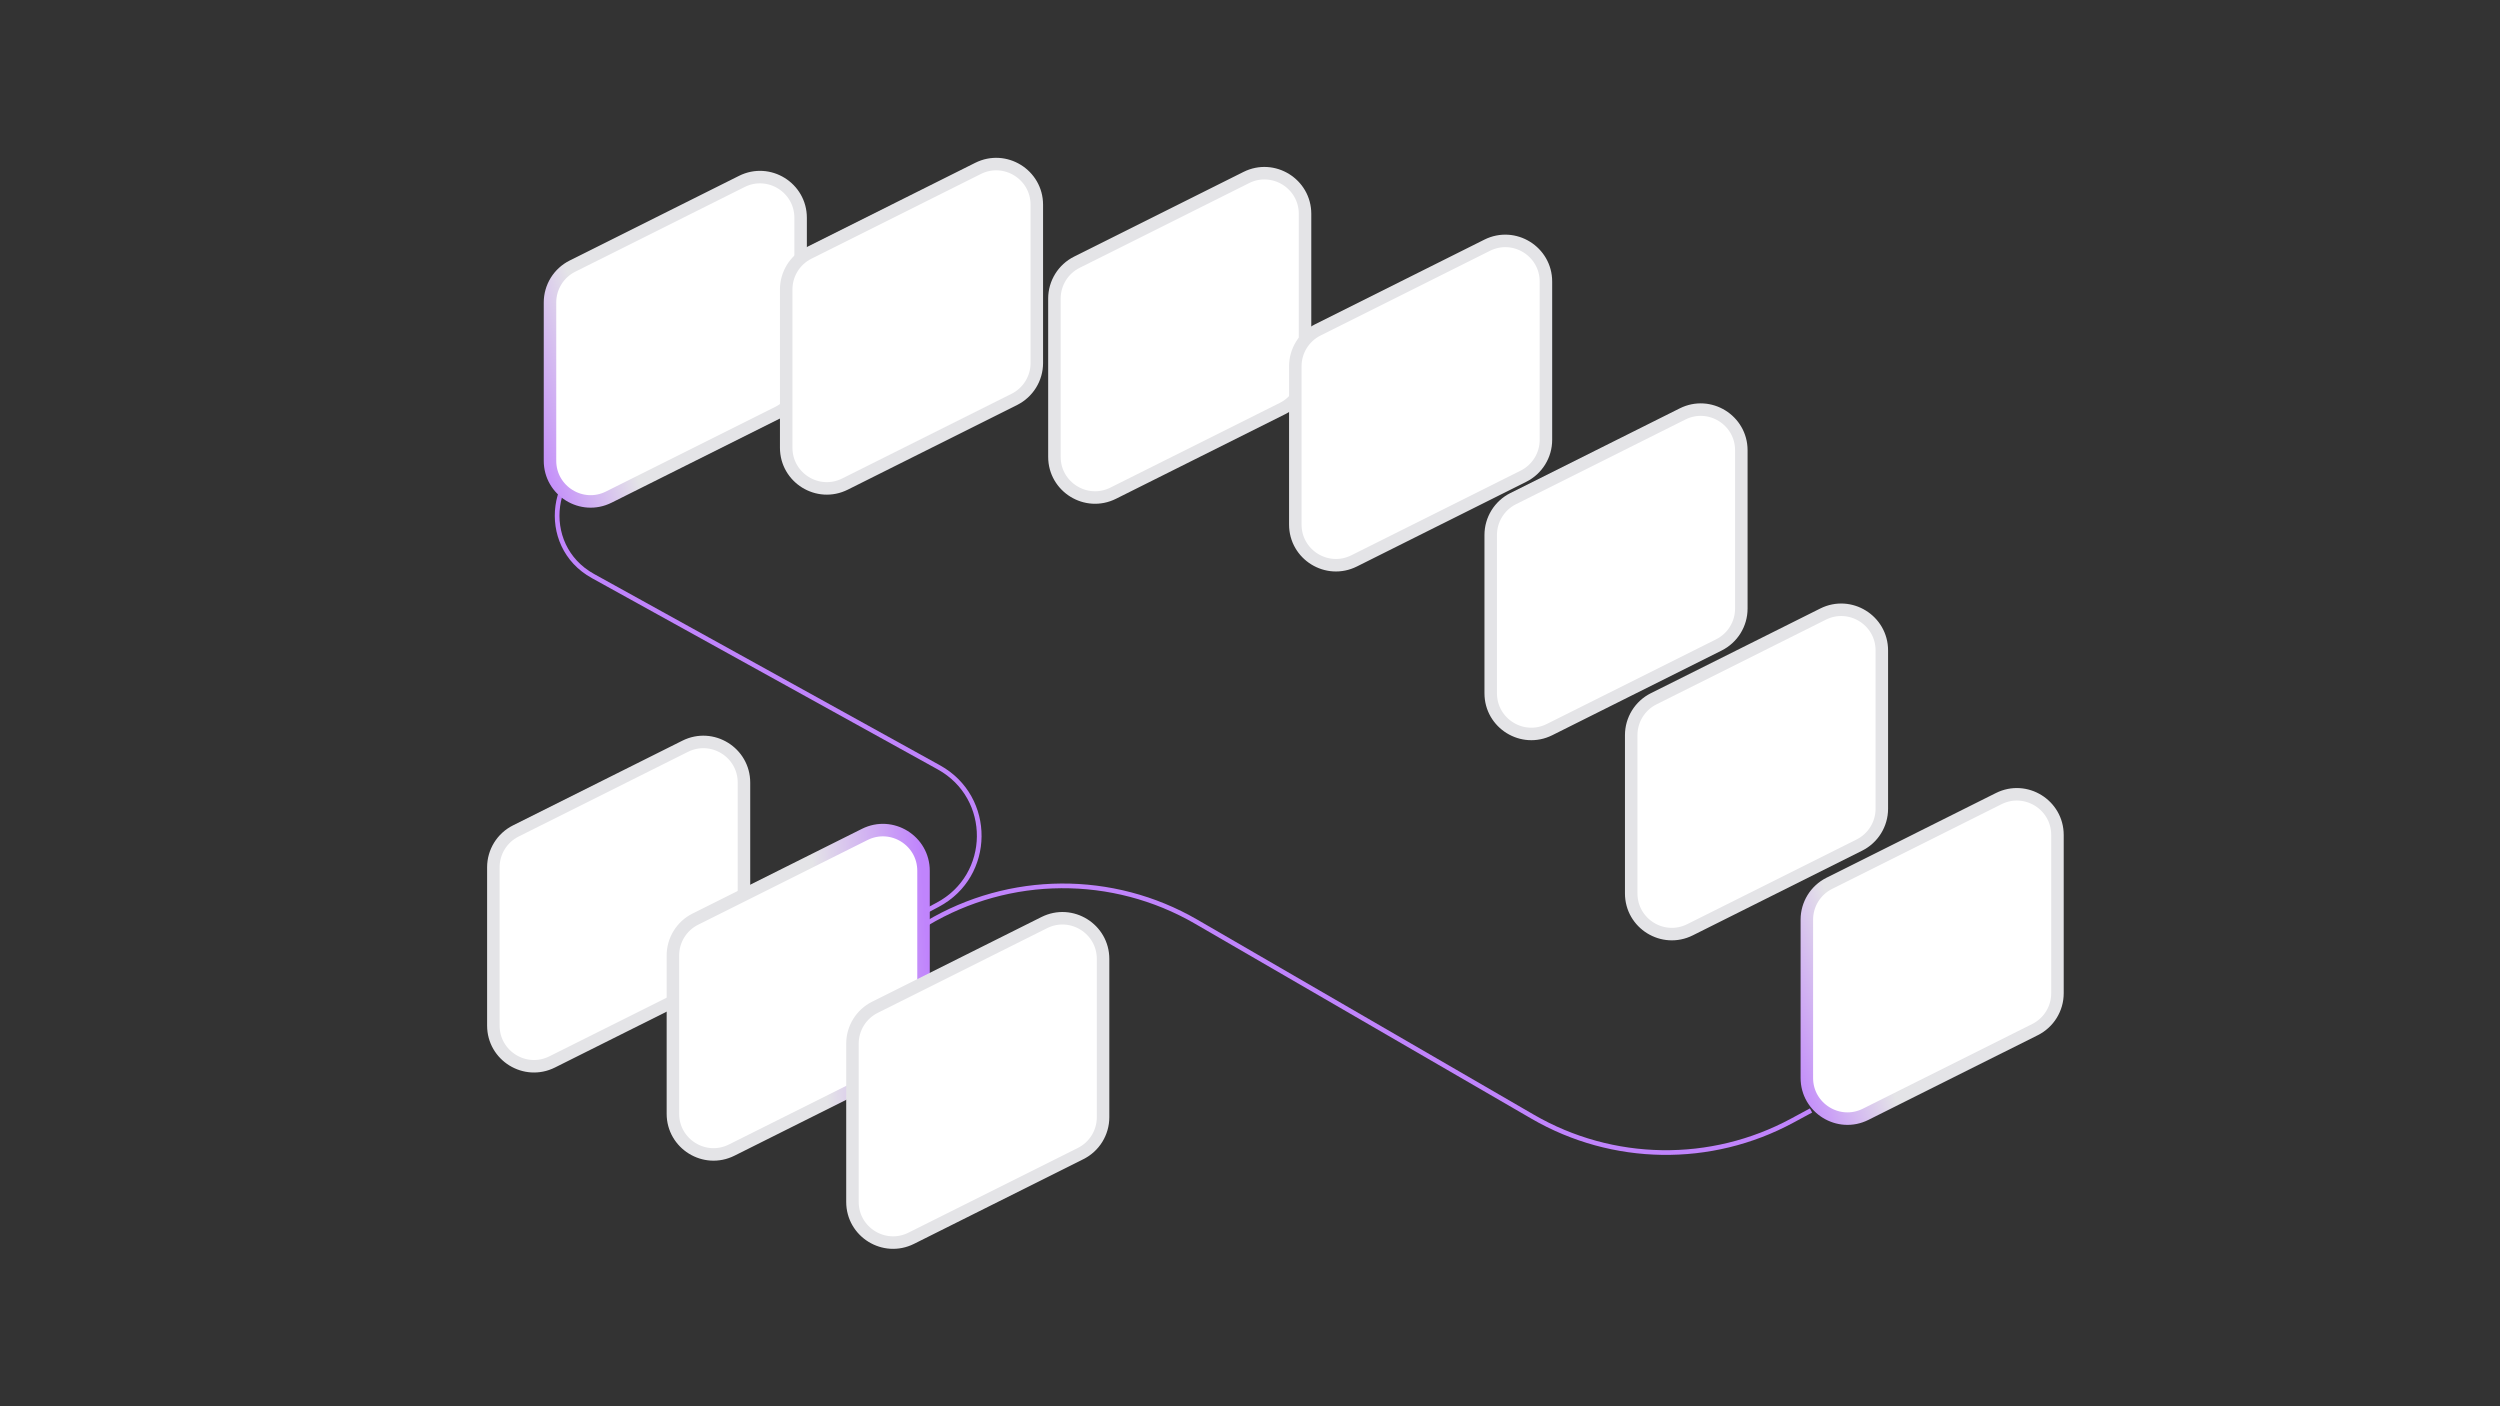 <svg xmlns="http://www.w3.org/2000/svg" fill="none" viewBox="0 0 1920 1080" height="1080" width="1920">
<rect x="0" y="0" width="1920" height="1080" fill="#333333" stroke="none"/>
<path stroke-miterlimit="3.869" stroke-width="3.6" stroke="#C084FC" d="M567.222 776L720.167 694.858C762.255 672.529 762.78 612.412 721.087 589.352L455.365 442.379C412.802 418.837 421.501 355.246 468.823 344V344"></path>
<path stroke-miterlimit="3.869" stroke-width="3.6" stroke="#C084FC" d="M589.045 782.564L711.7 709.249C775.309 671.228 854.535 670.693 918.653 707.851L1177.17 857.667C1238.54 893.238 1313.99 894.368 1376.41 860.653L1390.86 852.845"></path>
<path stroke-width="9.6" stroke="url(#paint0_linear_4933_14761)" fill="white" d="M597.623 316.728L467.553 381.763C446.808 392.135 422.4 377.05 422.4 353.857V232.285C422.4 220.467 429.076 209.663 439.647 204.378L569.717 139.343C590.462 128.971 614.87 144.056 614.87 167.249V288.821C614.87 300.639 608.193 311.443 597.623 316.728Z"></path>
<path stroke-width="9.6" stroke="#E4E4E7" fill="white" d="M779.024 306.728L648.953 371.763C628.208 382.135 603.8 367.05 603.8 343.857V222.285C603.8 210.467 610.477 199.663 621.047 194.378L751.118 129.343C771.863 118.971 796.271 134.056 796.271 157.249V278.821C796.271 290.639 789.594 301.443 779.024 306.728Z"></path>
<path stroke-width="9.6" stroke="#E4E4E7" fill="white" d="M985.024 313.728L854.953 378.763C834.208 389.135 809.8 374.05 809.8 350.857V229.285C809.8 217.467 816.477 206.663 827.047 201.378L957.118 136.343C977.863 125.971 1002.27 141.056 1002.27 164.249V285.821C1002.27 297.639 995.594 308.443 985.024 313.728Z"></path>
<path stroke-width="9.6" stroke="#E4E4E7" fill="white" d="M1170.02 365.728L1039.95 430.763C1019.21 441.135 994.8 426.05 994.8 402.857V281.285C994.8 269.467 1001.48 258.663 1012.05 253.378L1142.12 188.343C1162.86 177.971 1187.27 193.056 1187.27 216.249V337.821C1187.27 349.639 1180.59 360.443 1170.02 365.728Z"></path>
<path stroke-width="9.6" stroke="#E4E4E7" fill="white" d="M554.122 750.521L424.052 815.556C403.307 825.928 378.899 810.843 378.899 787.65V666.078C378.899 654.26 385.576 643.456 396.146 638.171L526.216 573.136C546.961 562.764 571.369 577.849 571.369 601.042V722.614C571.369 734.432 564.692 745.236 554.122 750.521Z"></path>
<path stroke-width="9.6" stroke="url(#paint1_linear_4933_14761)" fill="white" d="M692.017 818.232L561.946 883.267C541.201 893.639 516.793 878.554 516.793 855.361V733.788C516.793 721.971 523.47 711.167 534.04 705.882L664.111 640.847C684.856 630.475 709.264 645.56 709.264 668.753V790.325C709.264 802.143 702.587 812.946 692.017 818.232Z"></path>
<path stroke-width="9.6" stroke="#E4E4E7" fill="white" d="M1320.09 495.306L1190.02 560.341C1169.28 570.714 1144.87 555.628 1144.87 532.435V410.863C1144.87 399.045 1151.55 388.242 1162.12 382.957L1292.19 317.921C1312.93 307.549 1337.34 322.634 1337.34 345.827V467.4C1337.34 479.217 1330.66 490.021 1320.09 495.306Z"></path>
<path stroke-width="9.6" stroke="#E4E4E7" fill="white" d="M829.912 885.942L699.842 950.978C679.097 961.35 654.689 946.265 654.689 923.072V801.499C654.689 789.682 661.366 778.878 671.936 773.593L802.006 708.558C822.751 698.185 847.159 713.271 847.159 736.464V858.036C847.159 869.854 840.483 880.657 829.912 885.942Z"></path>
<path stroke-width="9.6" stroke="#E4E4E7" fill="white" d="M1427.99 649.021L1297.92 714.056C1277.18 724.428 1252.77 709.343 1252.77 686.15V564.578C1252.77 552.76 1259.44 541.956 1270.01 536.671L1400.09 471.636C1420.83 461.264 1445.24 476.349 1445.24 499.542V621.114C1445.24 632.932 1438.56 643.736 1427.99 649.021Z"></path>
<path stroke-width="9.6" stroke="url(#paint2_linear_4933_14761)" fill="white" d="M1562.89 790.739L1432.81 855.775C1412.07 866.147 1387.66 851.062 1387.66 827.869V706.296C1387.66 694.479 1394.34 683.675 1404.91 678.39L1534.98 613.355C1555.72 602.982 1580.13 618.067 1580.13 641.261V762.833C1580.13 774.651 1573.46 785.454 1562.89 790.739Z"></path>
<defs>
<linearGradient gradientUnits="userSpaceOnUse" y2="272.148" x2="537.297" y1="320.148" x1="395.697" id="paint0_linear_4933_14761">
<stop stop-color="#C084FC"></stop>
<stop stop-color="#E4E4E7" offset="0.495"></stop>
</linearGradient>
<linearGradient gradientUnits="userSpaceOnUse" y2="762.057" x2="714.064" y1="772.546" x1="544.497" id="paint1_linear_4933_14761">
<stop stop-color="#E4E4E7" offset="0.505"></stop>
<stop stop-color="#C084FC" offset="1"></stop>
</linearGradient>
<linearGradient gradientUnits="userSpaceOnUse" y2="746.16" x2="1502.56" y1="794.16" x1="1360.96" id="paint2_linear_4933_14761">
<stop stop-color="#C084FC"></stop>
<stop stop-color="#E4E4E7" offset="0.495"></stop>
</linearGradient>
</defs>
</svg>
